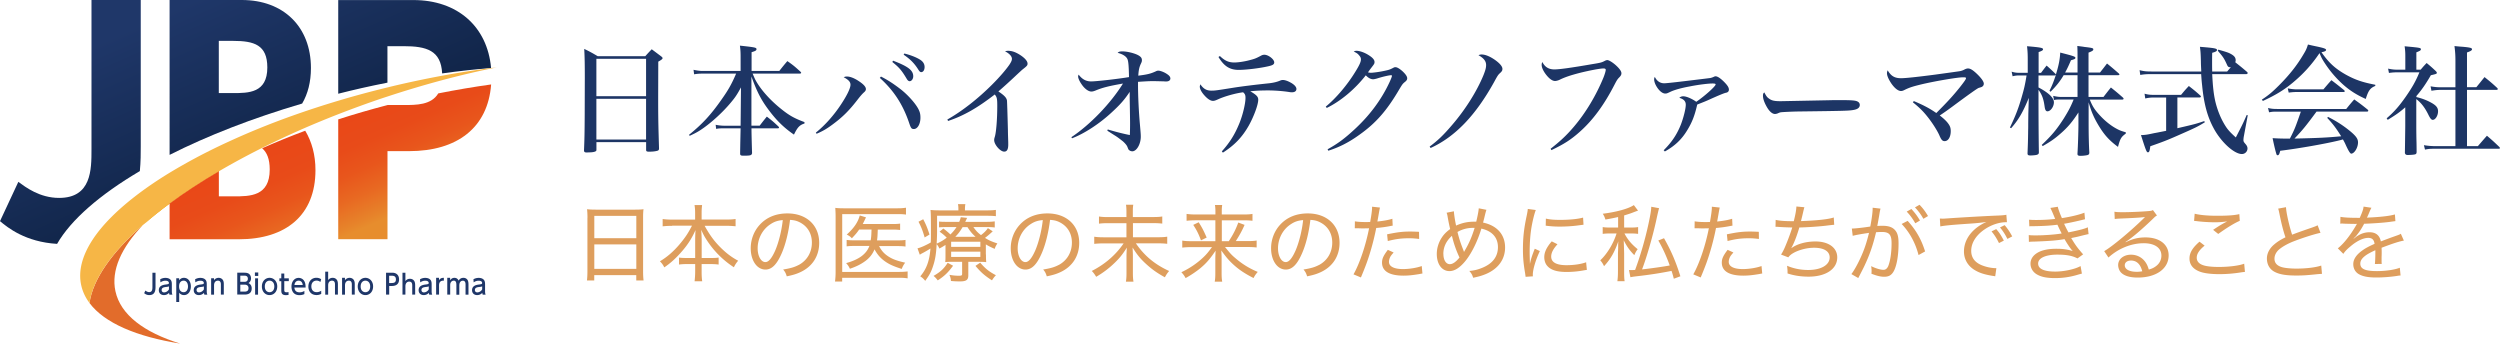 <svg xmlns="http://www.w3.org/2000/svg" viewBox="0 0 468.91 64.44"><defs><linearGradient id="d" x1="34.79" x2="53.11" y1=".73" y2="41.92" gradientUnits="userSpaceOnUse"><stop offset="0" stop-color="#1f3769"/><stop offset="1" stop-color="#0c1f3e"/></linearGradient><linearGradient id="e" x1="59.5" x2="67.55" y1="24.76" y2="43.09" gradientUnits="userSpaceOnUse"><stop offset="0" stop-color="#e94818"/><stop offset=".26" stop-color="#e84b19"/><stop offset=".49" stop-color="#e8561c"/><stop offset=".71" stop-color="#e86922"/><stop offset=".93" stop-color="#e7832a"/><stop offset="1" stop-color="#e78d2d"/></linearGradient><style>.f{isolation:isolate}.g{fill:#de9e5d}.h{fill:#f6b646}.i{fill:#1d3565}.j{fill:#f8b62d}.j,.k{mix-blend-mode:multiply}.l{fill:#a48b78}.m{fill:url(#d)}.n{fill:url(#e)}.o{fill:none}.k{fill:#e26c2b}.p{fill:#1f3769}</style></defs><g class="f"><g id="b"><g id="c"><g><path d="M43.7 7.66h-2.66v9.79h2.66c2.9 0 6.44 0 6.44-4.8 0-4.25-2.47-4.99-6.44-4.99Z" class="o"/><path d="M10.7 45.74c-5.93-.35-9.27-3.06-10.7-4.26l3.44-7.37c1.37 1 3.99 3.01 7.65 3.01 6.07 0 6.07-5.3 6.07-9.1V0h9.24v27.52c0 1.21 0 2.81-.17 4.57-7.49 4.42-12.92 9.13-15.52 13.65ZM72.67 15.5V8.66h3.01c4.31 0 7.04.78 7.25 5.11 3.14-.44 6.2-.77 9.18-1.01C91.42 4.99 85.82.01 77.54.01h-14.1v17.57c1.45-.37 2.91-.72 4.4-1.06 1.62-.37 3.24-.7 4.84-1.02Zm-15.99 3.92c-9.33 2.74-17.77 6.04-24.87 9.63V0h13.54c7.84 0 12.97 5.04 12.97 12.75 0 2.63-.58 4.85-1.64 6.66Zm-6.54-6.76c0-4.25-2.47-4.99-6.44-4.99h-2.66v9.79h2.66c2.9 0 6.44 0 6.44-4.8Z" class="m"/><path d="M21.65 54.62c-.84-3.89 1.09-8.17 5.18-12.44-5.85 5.14-9.42 10.21-10.04 14.66 2.8 3.74 8.82 6.31 17 7.6-6.79-2.1-11.19-5.41-12.14-9.82Z" class="k"/><path d="M26.83 42.18c1.51-1.33 3.18-2.66 4.97-3.99v-.4c-1.89 1.45-3.57 2.92-4.97 4.39Z" class="j"/><path d="M26.83 42.18c1.51-1.33 3.18-2.66 4.97-3.99v-.4c-1.89 1.45-3.57 2.92-4.97 4.39Z" class="j"/><path d="M41.04 31.85c-3.49 1.92-6.59 3.92-9.24 5.94v.4c2.77-2.04 5.86-4.07 9.24-6.05v-.29Z" class="l"/><path d="M41.04 31.85c-3.49 1.92-6.59 3.92-9.24 5.94v.4c2.77-2.04 5.86-4.07 9.24-6.05v-.29Z" class="j"/><path d="M41.04 31.85c-3.49 1.92-6.59 3.92-9.24 5.94v.4c2.77-2.04 5.86-4.07 9.24-6.05v-.29Z" class="j"/><path d="M92.49 12.71c-.13.02-.25.04-.38.05-2.99.39-6.05.86-9.17 1.44-3.09.57-6.23 1.23-9.41 1.99l-.86.21c-3.16.77-6.24 1.6-9.24 2.5-2.94.88-5.79 1.81-8.54 2.79-4.27 1.52-8.28 3.16-12.01 4.88-.62.28-1.24.57-1.84.86a107.92 107.92 0 0 0-9.24 4.98c-2.41 1.47-4.6 2.97-6.54 4.48-3.49 2.71-6.19 5.45-7.93 8.13-1.93 2.98-2.7 5.88-2.08 8.56.27 1.17.79 2.26 1.54 3.26.62-4.46 4.19-9.52 10.04-14.66 1.51-1.33 3.18-2.66 4.97-3.99 2.77-2.04 5.86-4.07 9.24-6.05 2.09-1.23 4.29-2.43 6.59-3.62.49-.25.98-.5 1.48-.75 2.52-1.26 5.14-2.49 7.86-3.68 2.1-.91 4.25-1.8 6.46-2.66 2.76-1.07 5.59-2.11 8.49-3.08.25-.08.5-.16.74-.24 3.46-1.14 6.88-2.16 10.24-3.06 3.13-.84 6.2-1.57 9.21-2.19l.88-.18c.07-.01.14-.03.21-.04l-.72.09Z" class="h"/><path d="M82.2 17.52c3.37-.67 6.68-1.23 9.92-1.68-.61 8.12-6.37 12.51-15.4 12.51h-4.04v16.52h-9.24V22.39c2.98-.96 6.08-1.86 9.26-2.69h2.98c2.42 0 5.22 0 6.52-2.18ZM31.81 44.88H44.8c8.89 0 14.37-4.56 14.37-12.97 0-2.85-.69-5.34-1.92-7.39-2.82 1.05-5.52 2.15-8.08 3.29.91.78 1.42 2.03 1.42 3.99 0 5.03-3.71 5.03-6.75 5.03h-2.79v-4.7c-3.38 1.98-6.47 4.01-9.24 6.05v6.69Z" class="n"/><g><path d="M29.17 51.15v2.57c0 .56 0 1.63-1.16 1.63-.5 0-.79-.22-.97-.36l.23-.49c.09.07.37.29.7.29.61 0 .62-.54.62-1.03v-2.61h.59ZM30.05 52.38c.25-.14.58-.26.97-.26.43 0 .79.12 1.01.4.16.21.2.46.2.8v1.31c0 .29.04.49.11.64h-.55a.767.767 0 0 1-.07-.35c-.22.24-.55.43-.97.43-.56 0-.96-.35-.96-.92 0-.82.73-.99 1.26-1.06.53-.07.63-.09.63-.3 0-.27-.26-.42-.65-.42s-.68.14-.94.31l-.04-.57Zm1.64 1.33c-.12.06-.27.09-.58.12-.41.05-.79.14-.79.57 0 .25.16.44.45.44.27 0 .67-.13.92-.57v-.56ZM33.6 52.57c.35-.46.77-.46.9-.46.81 0 1.3.72 1.3 1.62s-.49 1.62-1.29 1.62c-.52 0-.8-.33-.9-.44v1.73h-.55v-4.45h.54v.37Zm.83 2.24c.58 0 .83-.53.83-1.08s-.25-1.09-.83-1.09c-.31 0-.84.19-.84 1.09s.53 1.08.84 1.08ZM36.6 52.38c.25-.14.58-.26.97-.26.43 0 .79.12 1.01.4.16.21.2.46.2.8v1.31c0 .29.04.49.11.64h-.55a.767.767 0 0 1-.07-.35c-.22.24-.55.43-.97.43-.56 0-.96-.35-.96-.92 0-.82.73-.99 1.26-1.06.53-.07.63-.09.63-.3 0-.27-.26-.42-.65-.42s-.68.14-.94.31l-.04-.57Zm1.64 1.33c-.12.06-.27.09-.58.12-.41.05-.79.14-.79.57 0 .25.16.44.45.44.27 0 .67-.13.92-.57v-.56ZM39.6 55.26v-3.07h.54v.37c.2-.29.53-.45.87-.45.45 0 .73.26.84.49.12.25.13.5.13.74v1.92h-.55v-1.91c0-.35-.09-.71-.57-.71-.29 0-.71.18-.71.89v1.74h-.55ZM45.86 51.15c.31 0 .51.05.66.11.33.15.56.48.56.94 0 .56-.3.77-.47.89.18.1.6.33.6 1 0 1.16-1.03 1.16-1.38 1.16H44.5v-4.11h1.37Zm-.79.56v1.15h.79c.27 0 .63-.1.63-.58 0-.58-.5-.58-.72-.58h-.69Zm0 1.68v1.31h.73c.32 0 .81-.03.81-.65s-.55-.66-.7-.66h-.84ZM47.81 51.11h.63v.65h-.63zM47.85 52.2h.55v3.07h-.55zM50.56 52.11c.76 0 1.44.61 1.44 1.62s-.67 1.62-1.44 1.62-1.44-.61-1.44-1.62.68-1.62 1.44-1.62Zm0 2.7c.36 0 .89-.24.89-1.08s-.53-1.09-.89-1.09-.89.24-.89 1.09.54 1.08.89 1.08ZM52.77 51.31h.55v.89h.85v.53h-.85v1.61c0 .27.01.48.41.48.14 0 .31-.02.39-.03v.53c-.11.01-.29.04-.5.04-.86 0-.86-.54-.86-.99v-1.63h-.36v-.53h.36v-.89ZM55.22 53.93c.04.63.4.9.96.9.45 0 .7-.14.91-.26v.59c-.15.07-.45.2-.93.2-1.2 0-1.49-.94-1.49-1.6 0-.98.58-1.64 1.34-1.64.34 0 .91.15 1.17.83.13.34.14.74.14.98h-2.11Zm1.56-.47c-.07-.76-.6-.82-.77-.82-.34 0-.72.22-.78.82h1.55ZM60.24 55.13a1.8 1.8 0 0 1-.87.21c-.99 0-1.53-.68-1.53-1.6 0-1.01.66-1.64 1.5-1.64.49 0 .79.2.9.27l-.15.52c-.09-.07-.32-.26-.71-.26-.54 0-.98.37-.98 1.09 0 .59.31 1.08 1 1.08.44 0 .73-.2.85-.27v.59ZM61 55.26v-4.3h.55v1.58c.16-.21.4-.43.86-.43.42 0 .71.23.84.49.1.21.13.46.13.74v1.92h-.55v-1.9c0-.45-.14-.72-.57-.72-.26 0-.71.14-.71.89v1.74H61ZM64.16 55.26v-3.15h.54v.45c.2-.29.53-.45.87-.45.45 0 .73.26.84.49.12.25.13.5.13.74v1.92h-.55v-1.91c0-.35-.09-.71-.57-.71-.29 0-.71.18-.71.89v1.74h-.55ZM68.54 52.11c.76 0 1.44.61 1.44 1.62s-.67 1.62-1.44 1.62-1.44-.61-1.44-1.62.68-1.62 1.44-1.62Zm0 2.7c.36 0 .89-.24.89-1.08s-.53-1.09-.89-1.09-.89.24-.89 1.09.54 1.08.89 1.08ZM73.58 51.15c.74 0 1.27.43 1.27 1.25 0 1-.7 1.24-1.36 1.24H73v1.62h-.59v-4.11h1.17Zm-.15 1.93c.33 0 .83 0 .83-.67s-.48-.69-.83-.69h-.44v1.37h.44ZM75.49 55.26v-4.11h.55v1.57c.16-.21.4-.43.86-.43.42 0 .71.23.84.49.1.21.13.46.13.74v1.74h-.55v-1.72c0-.45-.14-.72-.57-.72-.26 0-.71.14-.71.89v1.55h-.55ZM78.78 52.38c.25-.14.58-.26.97-.26.43 0 .79.12 1.01.4.16.21.2.46.2.8v1.31c0 .29.04.49.11.64h-.55a.767.767 0 0 1-.07-.35c-.22.24-.55.43-.97.43-.56 0-.96-.35-.96-.92 0-.82.73-.99 1.26-1.06.53-.07.63-.09.63-.3 0-.27-.26-.42-.65-.42s-.68.14-.94.31l-.04-.57Zm1.64 1.33c-.12.06-.27.09-.58.12-.41.05-.79.14-.79.57 0 .25.16.44.45.44.27 0 .67-.13.92-.57v-.56ZM81.8 55.26v-3.15h.54v.45c.22-.34.51-.46.91-.45v.53c-.55-.03-.9.22-.9.9v1.72h-.55ZM85.6 55.26v-1.77c0-.39-.04-.85-.49-.85-.26 0-.67.18-.67.83v1.79h-.55v-3.15h.54v.46c.1-.14.32-.46.8-.46.54 0 .73.39.79.52.24-.39.55-.52.91-.52.42 0 .69.23.81.48.1.23.13.48.13.8v1.88h-.55v-1.91c0-.38-.11-.71-.51-.71-.23 0-.66.13-.66.91v1.72h-.55ZM88.8 52.38c.25-.14.58-.26.97-.26.43 0 .79.12 1.01.4.16.21.2.46.2.8v1.31c0 .29.04.49.11.64h-.55a.767.767 0 0 1-.07-.35c-.22.24-.55.43-.97.43-.56 0-.96-.35-.96-.92 0-.82.73-.99 1.26-1.06.53-.07.63-.09.63-.3 0-.27-.26-.42-.65-.42s-.68.14-.94.31l-.04-.57Zm1.64 1.33c-.12.06-.27.09-.58.12-.41.05-.79.14-.79.57 0 .25.16.44.45.44.27 0 .67-.13.92-.57v-.56Z" class="p"/></g></g><path d="M109.69 14.77c0-2.55-.02-4.03-.11-5.6 1.1.54 1.43.72 2.53 1.37h8.92c.52-.58.67-.74 1.21-1.3.78.58 1.01.76 1.79 1.34.18.16.25.25.25.31 0 .16-.2.34-.81.67l-.02 6.59c0 3.74.02 4.97.16 9.65v.04c0 .27-.09.38-.34.45-.43.11-.9.16-1.52.16-.45 0-.56-.07-.56-.36v-1.43h-9.32v1.41c0 .16-.04.25-.13.29-.16.13-.65.22-1.19.22-.22 0-.38.02-.43.02h-.09c-.36 0-.49-.11-.49-.4.09-2.15.11-3.09.13-6.54l.02-6.9Zm11.49-3.74h-9.32v7.01h9.32v-7.01Zm-9.32 7.5v7.64h9.32v-7.64h-9.32ZM146.16 13.32c.67-.85.87-1.1 1.52-1.86 1.12.78 1.43 1.05 2.46 1.99.09.09.13.16.13.22s-.11.13-.22.13h-8.89c.25.58.34.78.43.99.9 1.79 2.71 3.88 4.93 5.65 1.48 1.19 2.44 1.75 4.37 2.46v.27c-.92.27-1.34.76-1.97 2.08-1.99-1.37-3.38-2.76-4.93-4.88-1.3-1.77-2.08-3.32-3.05-6.03v9.23h1.55c.58-.76.76-.99 1.34-1.7.99.76 1.28 1.01 2.2 1.88.04.07.09.13.09.16 0 .09-.09.16-.2.16h-4.97c0 .99.07 3.47.11 4.66-.07.38-.27.45-1.19.47h-.49c-.43 0-.56-.09-.56-.4 0-.07.02-1.64.09-4.73h-3.09c-.72 0-1.08.02-1.5.11l-.09-.78c.43.11 1.1.18 1.59.18h3.09l.07-7.19c-.74 1.37-1.08 1.88-1.97 2.93-1.39 1.66-3.27 3.4-4.95 4.61-.94.67-1.43.96-2.71 1.55l-.11-.2c2.46-1.99 4.05-3.7 6.03-6.52 1.34-1.88 1.95-2.98 2.8-4.95h-6.38c-.54 0-1.03.04-1.5.13l-.11-.85c.47.11 1.21.22 1.57.22h7.26V10.8c0-1.03-.02-1.37-.13-2.24 2.87.31 3.11.36 3.11.67 0 .22-.18.34-.92.56v3.52h5.22ZM153.03 24.87c1.73-1.39 3.36-3.23 4.7-5.26 1.16-1.75 1.79-3.07 1.79-3.72 0-.52-.36-.92-1.28-1.41.29-.11.4-.13.63-.13.58 0 1.39.31 2.26.9.87.58 1.28 1.05 1.28 1.46 0 .22-.11.4-.38.63q-.4.36-1.03 1.16c-1.73 2.26-2.96 3.47-4.95 4.93-1.01.74-1.72 1.16-2.89 1.66l-.13-.2Zm12.21-10.51c1.28.65 2.42 1.39 3.79 2.46 1.41 1.12 2.91 2.84 3.34 3.88.2.43.27.83.27 1.37 0 1.19-.54 2.13-1.23 2.13-.45 0-.56-.16-.9-1.17-1.17-3.45-2.87-6.05-5.49-8.42l.22-.25Zm2.26-2.98c2.84 1.08 3.79 1.81 3.79 2.93 0 .49-.31.92-.67.92-.2 0-.4-.16-.58-.49-.94-1.57-1.39-2.08-2.67-3.11l.13-.25Zm2.13-1.34c1.1.27 2.11.65 2.89 1.12.6.36.9.83.9 1.41s-.27.96-.63.96c-.18 0-.31-.11-.52-.43-.74-1.19-1.5-1.97-2.78-2.84l.13-.22ZM177.7 22.41c2.69-1.52 5.67-3.83 8.38-6.54 1.41-1.41 2.55-2.73 3.25-3.74.34-.52.47-.81.47-1.1 0-.47-.47-.99-1.3-1.41.27-.07.36-.09.6-.09.65 0 1.28.2 2.06.67.96.58 1.57 1.23 1.57 1.72 0 .34-.09.45-.9 1.08q-.11.07-1.59 1.46t-2.98 2.69c1.14.76 1.52 1.19 1.61 1.7.02.16.09 2.06.18 5.67 0 .43.02.96.04 1.64.02.4.02.72.02.96 0 .92-.25 1.32-.76 1.32-.74 0-1.88-1.32-1.88-2.15 0-.2.02-.31.13-.67.25-.83.45-3.27.45-5.73 0-1.41-.07-1.68-.47-2.17-3.29 2.55-5.87 4.01-8.76 4.97l-.13-.27ZM200.95 25.73c3.54-2.35 7.37-6.34 9.68-10.06-2.67.47-3.83.76-5.17 1.32-.34.13-.52.18-.76.18-.56 0-1.3-.54-1.88-1.43-.38-.56-.6-1.08-.6-1.39 0-.11.02-.18.09-.36.65.87 1.39 1.28 2.35 1.28s4.95-.45 7.1-.81c-.04-2.06-.11-2.93-.29-3.36-.22-.52-.87-.94-1.84-1.19.22-.22.4-.27.9-.27.9 0 2.26.34 2.96.72.52.29.69.54.69.94 0 .2-.04.34-.16.58-.34.72-.45 1.23-.52 2.31 1.77-.22 2.35-.38 3.29-.81.16-.09.34-.13.47-.13.36 0 1.08.27 1.57.6.49.31.69.58.69.87 0 .34-.29.56-.78.56-.13 0-.29 0-.45-.02-.9-.02-1.37-.04-1.95-.04-.81 0-.85 0-2.89.13v.52c0 1.99.13 4.93.36 7.5.13 1.48.16 1.79.16 2.26 0 1.41-.78 2.75-1.59 2.75-.18 0-.4-.07-.54-.18-.16-.11-.18-.13-.38-.65-.11-.29-.43-.67-.83-1.03-.63-.49-1.05-.83-1.66-1.19-.27-.18-.54-.34-.81-.52-.11-.07-.27-.16-.47-.31l.09-.22c1.41.43 2.91.81 4.14 1.05.02-.54.04-1.12.04-2.2q0-.74-.07-4.73v-1.17c-.96 1.46-1.81 2.42-3.45 3.92-2.28 2.11-5.15 3.96-7.37 4.79l-.13-.25ZM229.17 28.39c1.5-1.66 2.46-3.2 3.32-5.33.63-1.57 1.12-3.65 1.12-4.7 0-.52-.09-.74-.45-1.05-1.43.18-3.49.76-4.7 1.32-.49.22-.69.29-.96.29-.47 0-1.08-.4-1.77-1.23-.43-.52-.69-1.05-.69-1.43 0-.11.02-.18.11-.45.56.85 1.17 1.19 2.06 1.19.69 0 .96-.04 4.08-.54 1.57-.25 4.05-.56 6.83-.85.72-.09 1.3-.22 1.88-.45.31-.13.42-.16.63-.16.34 0 .83.16 1.34.43.74.38 1.19.85 1.19 1.25s-.31.63-.85.63c-.11 0-.18 0-.45-.04-1.1-.18-2.69-.31-3.96-.31s-2.24.04-3.4.16c1.19.69 1.5 1.03 1.5 1.59 0 .92-.83 3.16-1.77 4.84-1.25 2.2-2.67 3.67-4.86 5.08l-.18-.22Zm-.36-17.88c.9.87 1.64 1.21 2.69 1.21.81 0 2.06-.2 3.09-.49.78-.2 1.1-.34 1.88-.76.29-.16.45-.2.69-.2.74 0 1.84.85 1.84 1.43 0 .38-.29.56-1.25.76-1.5.34-4.05.65-5.4.65-1.68 0-2.75-.67-3.81-2.42l.27-.18ZM248.65 20.01c1.93-1.57 4.08-4.1 5.6-6.61.74-1.19 1.01-1.81 1.01-2.26 0-.29-.09-.47-.34-.76-.29-.34-.36-.38-1.01-.72.25-.11.34-.13.52-.13.63 0 1.57.34 2.37.87.67.43 1.01.83 1.01 1.21 0 .31-.02.36-.63 1.14-.22.29-.34.45-.6.83.27.04.38.07.54.07.45 0 1.75-.18 2.64-.38.74-.16.94-.22 1.55-.54.2-.11.29-.13.43-.13.31 0 .83.31 1.39.83.56.54.81.94.81 1.25 0 .25-.11.43-.4.67-.45.36-.51.45-1.14 1.5-2.31 3.94-4.39 6.29-7.44 8.44-1.95 1.41-3.76 2.33-5.82 2.98l-.13-.27c1.9-1.05 3.14-1.97 5.04-3.72 2.82-2.6 5.02-5.53 6.56-8.83.27-.58.47-1.08.47-1.23 0-.07-.07-.11-.16-.11-.36 0-1.57.27-2.69.63-.36.09-.51.13-.69.13-.43 0-.9-.25-1.37-.74-2.02 2.6-4.7 4.84-7.32 6.12l-.18-.25ZM268.15 27.49c1.57-1.16 2.6-2.17 4.1-3.92 2.55-2.93 4.75-6.43 6-9.48.36-.9.49-1.39.49-1.88 0-.74-.42-1.28-1.43-1.86.27-.11.38-.13.61-.13.69 0 1.63.4 2.6 1.1.85.63 1.28 1.17 1.28 1.59 0 .31-.09.47-.43.78-.38.34-.49.52-1.12 1.68-3.47 6.27-7.3 10.28-11.92 12.39l-.18-.27ZM290.84 27.9c1.86-1.46 2.96-2.49 4.32-4.08 2.26-2.64 4.23-5.94 5.62-9.34.22-.56.4-1.17.4-1.39 0-.16-.13-.25-.43-.25-.65 0-2.64.38-4.52.85-1.72.45-2.78.81-3.76 1.3-.25.11-.56.2-.81.2-.56 0-1.25-.56-1.9-1.5-.4-.6-.6-1.12-.6-1.52 0-.18.02-.29.13-.54.47.94 1.19 1.39 2.26 1.39.92 0 3.05-.29 6.92-.96 1.79-.29 1.95-.34 2.51-.63.16-.09.36-.16.49-.16.29 0 .96.4 1.57.94.72.65 1.08 1.16 1.08 1.52 0 .27-.09.45-.36.74-.36.36-.47.52-.9 1.34-1.97 3.85-4.08 6.72-6.56 8.92-1.64 1.46-2.91 2.28-5.31 3.43l-.16-.27ZM312.04 28.19c1.52-1.52 2.46-2.91 3.23-4.82.49-1.28.92-2.96.92-3.72 0-.65-.36-1.05-1.21-1.3.2-.2.45-.29.74-.29.58 0 1.59.43 2.44 1.03 1.55-1.05 3.63-2.91 3.63-3.25 0-.13-.16-.18-.58-.18-.81 0-2.64.22-4.32.56-1.5.27-2.8.63-3.56.99-.61.29-.74.34-.96.34-.45 0-.92-.31-1.39-.92-.45-.6-.72-1.25-.72-1.73 0-.18.02-.29.13-.47.38.78.99 1.19 1.75 1.19q.51 0 3.83-.4c3.02-.36 4.61-.56 4.77-.58q.27-.04.69-.22c.16-.09.27-.11.36-.11.36 0 .96.4 1.66 1.12.61.63.83 1.01.83 1.39 0 .31-.2.52-.56.58q-.43.07-3.05 1.25c-.67.31-1.08.47-2.33.96-.47 2.04-.94 3.29-1.86 4.79-1.05 1.75-2.33 2.96-4.21 4.01l-.22-.22ZM331.76 18.46c.52.4 1.01.52 2.22.52.18 0 4.64-.09 9.14-.18.65-.02 1.37-.02 2.08-.02 2.4 0 2.96.07 3.34.34.18.13.29.34.29.56 0 .49-.38.81-1.16.94-.87.16-1.52.18-10.3.29-1.3.02-2.6.09-3.16.13-.34.04-.36.04-.83.25-.11.04-.34.09-.45.09-.52 0-1.08-.49-1.59-1.41-.45-.81-.67-1.48-.67-1.99 0-.34.04-.47.25-.65.38.72.52.9.85 1.14ZM358.97 18.96c1.81.76 3 1.39 4.21 2.24 2.02-2.02 3.14-3.23 4.41-4.82.76-.96 1.16-1.52 1.16-1.68 0-.18-.09-.2-.56-.2-1.03 0-5.26.72-7.79 1.32-1.64.4-2.22.58-3.18 1.05-.31.16-.47.2-.67.2-.51 0-1.16-.49-1.79-1.39-.51-.76-.83-1.46-.83-1.93 0-.2.04-.36.13-.56.63 1.08 1.32 1.48 2.51 1.48.85 0 3.14-.25 6.36-.67q4.37-.6 4.66-.65.47-.09.87-.31c.25-.13.47-.2.67-.2.4 0 .85.25 1.57.92.87.81 1.39 1.52 1.39 1.93 0 .27-.13.47-.36.6-.16.07-.18.07-.6.2q-.36.11-5.04 3.58c-1.03.76-1.46 1.05-2.26 1.59.69.52 1.28 1.08 1.59 1.52.36.49.47.85.47 1.43 0 1.08-.47 1.86-1.14 1.86-.4 0-.61-.22-.94-.96-.4-.96-1.39-2.51-2.31-3.65-.76-.96-1.48-1.68-2.71-2.67l.18-.25ZM394.54 18.18c.6-.78.78-1.01 1.39-1.77 1.01.81 1.3 1.05 2.22 1.86.11.11.16.18.16.25 0 .09-.11.16-.25.16h-6.09c.49 1.25.92 1.9 1.84 2.91.94 1.03 2.06 1.95 3.14 2.53.52.29.9.45 1.77.69v.25c-.87.63-1.05.94-1.46 2.49-1.61-1.19-2.51-2.17-3.56-3.88-.94-1.55-1.43-2.67-1.95-4.48v3.65c0 2.35.04 4.14.13 5.76 0 .27-.07.38-.29.47-.18.07-.87.16-1.32.16-.47 0-.61-.09-.61-.36v-.07c.09-1.32.18-4.21.18-5.51v-2.2c-1.14 1.77-2.02 2.82-3.45 4.05-.99.87-1.79 1.43-3.25 2.26l-.18-.22c1.95-1.86 2.8-2.89 4.14-4.97.9-1.46 1.25-2.11 1.84-3.54h-2.4c-.76 0-.83 0-1.28.09l-.16-.78c.54.13 1.01.2 1.43.2h3.14V14.1h-2.6c-.67 1.12-1.3 1.95-2.46 3.11l-.2-.18c.56-1.14.78-1.73 1.19-2.96l-.2.09h-3.05v2.24c1.88.99 2.89 1.95 2.89 2.78s-.63 1.7-1.21 1.7c-.29 0-.45-.25-.54-.94-.2-1.41-.47-2.15-1.14-3.09v.85c0 4.28.02 7.82.07 10.84 0 .29-.09.4-.36.49-.18.07-.85.13-1.21.13-.43 0-.56-.09-.56-.4.07-1.77.09-2.35.11-3.79 0-.43.02-.83.02-1.25 0-1.05.02-1.86.02-2.31l.09-3.05c-1.1 2.69-1.93 4.12-3.32 5.69l-.22-.13c1.05-2.2 1.57-3.52 2.2-5.69.47-1.61.63-2.31.92-4.08h-1.32c-.49 0-.87.04-1.3.16l-.18-.87c.49.16.9.22 1.48.22h1.54v-2.37c0-1.1-.02-1.61-.13-2.62 2.6.22 3 .31 3 .58 0 .18-.22.31-.83.52v3.9h.45c.45-.6.6-.81 1.05-1.37.72.63.92.83 1.61 1.5l.13.18c.54-1.73.76-2.89.81-4.12 2.53.65 2.85.76 2.85.99 0 .18-.18.27-.83.45-.47 1.1-.69 1.55-1.1 2.31h2.33v-2.35c0-1.41 0-1.73-.04-2.64.56.07 1.05.13 1.32.18 1.5.18 1.68.22 1.68.47 0 .2-.22.34-.9.6v3.74h2.15c.58-.74.76-.96 1.32-1.7.96.78 1.25 1.03 2.2 1.86.09.09.13.16.13.2 0 .07-.11.13-.22.13h-5.58v4.08h2.8ZM412.88 13.41c-.04-.92-.07-1.39-.07-1.88-.04-1.59-.07-1.88-.18-2.75 2.78.22 3.2.31 3.2.6 0 .2-.27.36-.9.52-.02.72-.02 1.25-.02 1.64 0 .63 0 1.1.02 1.88h2.8l.69-.81h-.16c-.25 0-.4-.11-.54-.43-.58-1.28-.74-1.5-1.75-2.67l.11-.2c1.48.43 1.79.52 2.26.76.72.38.99.72.99 1.23 0 .13-.02.2-.07.38.96.76 1.25.99 2.24 1.84.04.07.09.13.09.18 0 .09-.13.2-.25.2h-6.41c.11 2.26.27 3.67.54 4.93.38 1.7 1.05 3.38 1.9 4.73.47.76.92 1.25 1.99 2.22 1.17-2.28 1.28-2.46 2.04-4.21l.2.04-.72 3.88c-.07.36-.09.63-.09.78 0 .27.07.38.4.76.25.29.36.54.36.81 0 .58-.47 1.05-1.05 1.05-1.43 0-3.83-2.17-5.24-4.73-1.23-2.24-1.88-4.66-2.22-8.15-.07-.6-.11-1.08-.18-2.11h-9.36c-.87 0-1.43.04-2.06.16l-.13-.9c.78.2 1.25.25 2.2.25h9.34Zm-4.48 10.64c3.38-.78 3.52-.83 5.04-1.34l.11.22c-1.34.83-1.66.99-5.17 2.53-1.88.83-2.87 1.21-5.06 1.97-.11.87-.2 1.14-.45 1.14s-.38-.36-1.3-3.23c.76-.02 1.14-.07 2.44-.36.11-.02.54-.09 1.14-.22.25-.04.65-.13 1.14-.22v-6.25h-2.46c-.42 0-.99.07-1.46.18l-.13-.9c.54.16 1.01.22 1.59.22h5.26c.63-.76.83-.99 1.46-1.66.94.74 1.23.96 2.15 1.79.07.07.11.16.11.18 0 .09-.11.18-.22.18h-4.19v5.76ZM424.24 18.69c1.23-.81 1.95-1.41 3.18-2.64 1.99-1.99 3.43-3.81 4.66-5.91.45-.74.58-1.05.81-1.79.65.16 1.19.27 1.52.34 1.46.31 1.88.45 1.88.67 0 .2-.29.34-.87.43 1.37 1.97 2.55 3.07 4.61 4.23 1.75.96 3.07 1.41 5.49 1.88v.22c-.94.38-1.3.85-1.79 2.44-2.02-.9-3.49-1.9-5.02-3.43a20.654 20.654 0 0 1-2.84-3.56c-.34-.54-.49-.83-.81-1.61-1.46 2.17-3.05 3.92-5.08 5.6-1.66 1.37-3.18 2.28-5.55 3.38l-.18-.25Zm10.26 2.24c-2.04 2.76-2.64 3.49-4.14 5.06 4.28-.09 6.16-.18 8.76-.43-.99-1.57-1.52-2.28-2.62-3.45l.16-.18c1.52.76 2.78 1.57 4.03 2.58 1.21.99 1.59 1.52 1.59 2.2 0 .99-.69 2.11-1.28 2.11q-.27 0-.99-1.57c-.16-.36-.31-.67-.56-1.1q-.22.07-.58.16c-2.53.63-7.73 1.55-11.18 1.97-.13.49-.18.63-.27.72-.04.07-.16.13-.2.13s-.18-.07-.2-.11c-.09-.16-.47-1.64-.76-3.11 1.01.07 1.93.09 2.84.09h.4c.9-1.75 1.03-2.11 2.06-5.06h-4.5c-.67 0-.92.02-1.46.13l-.2-.81c.6.13.92.18 1.7.18h12.97c.65-.81.85-1.05 1.5-1.79 1.1.78 1.43 1.03 2.51 1.9.07.07.13.18.13.2 0 .11-.09.18-.22.18h-9.5Zm-5.38-4.35c.58.11 1.14.18 1.72.18h4.95c.65-.76.85-1.01 1.5-1.72 1.03.78 1.34 1.03 2.37 1.86.09.09.13.16.13.2 0 .11-.09.16-.27.16h-8.83c-.38 0-.69.02-1.41.11l-.18-.78ZM453.21 18.2c1.05.25 1.99.6 2.87 1.1s1.21.92 1.21 1.57c0 .81-.49 1.61-.99 1.61-.25 0-.45-.22-.78-.87-.67-1.39-1.39-2.33-2.31-3.02v4.93q0 1.73.04 3.18.02.99.02 1.84c-.02.25-.09.34-.25.4-.16.07-.92.13-1.41.13-.31 0-.47-.09-.54-.38.02-1.17.02-1.23.07-5.04v-3.52c-1.05.92-1.75 1.41-3.29 2.35l-.2-.29c1.39-1.19 2.31-2.24 3.52-3.96 1.25-1.79 1.93-2.98 2.62-4.66h-4.19c-.52 0-.83.02-1.52.11l-.16-.81c.54.13 1.14.2 1.68.2h1.55v-2.51c0-.69-.02-1.08-.13-1.88 2.93.27 3.05.29 3.05.58 0 .18-.18.29-.85.56v3.25h.81c.47-.56.63-.74 1.12-1.25.76.63.99.83 1.66 1.46.18.18.25.27.25.38 0 .18-.11.22-1.12.45-.96 1.66-1.72 2.76-2.71 3.9v.2Zm4.5-1.34c-.49 0-.87.04-1.66.16l-.16-.83c.74.13 1.21.18 1.84.18h2.82v-4.82c0-1.19-.04-1.79-.18-2.91.67.07 1.17.11 1.5.13 1.43.13 1.79.22 1.79.47 0 .2-.25.36-.94.6v6.52h1.75c.67-.81.87-1.08 1.54-1.9 1.05.85 1.39 1.12 2.4 2.06.04.07.09.13.09.18 0 .07-.11.16-.22.16h-5.56v10.55h2.04c.72-.83.94-1.1 1.7-1.95 1.03.87 1.34 1.16 2.35 2.13.04.07.09.13.09.18 0 .07-.09.13-.2.13h-11.98c-.85 0-1.17.02-1.88.16l-.2-.83c.67.11 1.34.18 2.08.18h3.83V16.86h-2.84Z" class="i"/><g><path d="M110.19 40.83c0-.61-.03-1.12-.08-1.59.5.06.99.08 1.72.08h7.22c.74 0 1.2-.02 1.65-.08-.06.47-.08.9-.08 1.5v10.1c0 .79.03 1.25.09 1.77h-1.37V51.6h-7.88v1.01h-1.37c.06-.49.09-1.04.09-1.75V40.84Zm1.28 3.85h7.88v-4.19h-7.88v4.19Zm0 5.75h7.88v-4.59h-7.88v4.59ZM126.06 42.36c-.63 0-1.18.03-1.77.09v-1.37c.6.08 1.06.11 1.77.11h4.32v-1.28c0-.55-.03-.93-.11-1.45h1.42c-.06.46-.09.91-.09 1.43v1.29h4.56c.77 0 1.32-.03 1.81-.11v1.37c-.66-.06-1.15-.09-1.81-.09h-4c.87 1.56 1.61 2.62 2.63 3.7 1.17 1.23 2.3 2.13 3.66 2.85-.38.46-.54.69-.8 1.23a17.24 17.24 0 0 1-5.08-5.08c-.43-.66-.63-1.02-1.04-1.94.05.87.08 1.53.08 2v3.28h1.67c.77 0 1.1-.02 1.51-.08v1.31c-.46-.06-.9-.09-1.58-.09h-1.61v1.39c0 .74.03 1.32.11 1.84h-1.43c.06-.55.11-1.12.11-1.86v-1.37h-1.45c-.69 0-1.14.03-1.58.09v-1.31c.39.06.73.08 1.53.08h1.5v-3.28c0-.55.02-1.15.06-1.95-.77 1.72-1.59 2.95-2.92 4.41-.98 1.07-1.81 1.81-2.93 2.58-.27-.52-.41-.71-.82-1.14 1.34-.8 2.46-1.77 3.61-3.1 1.07-1.26 1.69-2.18 2.4-3.58h-3.72ZM149.79 49.71c1.58-.84 2.49-2.38 2.49-4.21 0-1.72-.84-3.1-2.33-3.83-.55-.27-.99-.38-1.77-.43-.27 2.32-.84 4.63-1.58 6.31-.9 2.06-1.84 3.01-3.03 3.01-1.59 0-2.76-1.69-2.76-3.99 0-1.64.6-3.22 1.69-4.41 1.28-1.4 3.04-2.13 5.19-2.13 3.58 0 5.96 2.21 5.96 5.53 0 2.44-1.25 4.4-3.45 5.45-.76.36-1.42.57-2.63.82-.2-.63-.31-.84-.68-1.28 1.37-.22 2.13-.44 2.9-.85Zm-5.22-7.69c-1.53.96-2.46 2.7-2.46 4.57 0 1.43.63 2.57 1.45 2.57.61 0 1.21-.73 1.86-2.21.63-1.47 1.2-3.72 1.4-5.67-.91.08-1.56.28-2.25.74ZM170.23 52.21c-.49-.08-.9-.11-1.61-.11h-10.66v.71h-1.34c.06-.5.11-1.06.11-1.75V40.63c0-.68-.03-1.12-.06-1.64.47.06.9.08 1.67.08h9.98c.65 0 1.07-.03 1.61-.11v1.29c-.5-.08-.91-.09-1.59-.09h-10.37V51h10.66c.69 0 1.12-.03 1.61-.09v1.31Zm-5.36-6.08c.46.9.99 1.5 1.88 2.05.76.47 1.53.74 3.03 1.09-.28.35-.46.68-.65 1.17-1.61-.52-2.38-.87-3.22-1.48-.8-.58-1.37-1.25-1.88-2.19-.39.93-.96 1.64-1.77 2.22-.84.61-1.69 1.02-2.85 1.42-.19-.43-.41-.74-.71-1.06 2.4-.66 3.8-1.69 4.37-3.22h-2.65c-.79 0-1.2.02-1.62.08V45c.46.06.79.08 1.64.08h2.87c.11-.69.11-.77.16-2.03h-2.32c-.43.63-.71.95-1.37 1.64-.28-.3-.5-.46-.96-.69 1.36-1.23 2.11-2.33 2.44-3.59l1.17.36-.22.46c-.17.36-.24.49-.39.79h5.47c.79 0 1.13-.02 1.54-.08v1.2c-.5-.06-.93-.08-1.53-.08h-2.66c-.05 1.28-.05 1.37-.14 2.03h3.8c.73 0 1.12-.02 1.54-.09v1.25c-.46-.08-.88-.09-1.58-.09h-3.39ZM184.93 47.74c0 .8.02 1.02.05 1.43-.41-.05-.77-.06-1.36-.06h-2v2.54c0 .85-.38 1.13-1.56 1.13-.58 0-1.1-.02-1.7-.08-.03-.44-.09-.69-.28-1.15.63.11 1.18.17 1.75.17.54 0 .63-.06.63-.38V49.1h-1.67c-.69 0-1.07.02-1.5.06.05-.46.05-.63.05-1.42v-1.8c-.38.25-.6.38-1.14.68-.14-.31-.31-.6-.52-.83-.09 1.84-.28 2.96-.66 4.08-.35 1.09-.66 1.67-1.48 2.81-.35-.43-.49-.55-.93-.85 1.17-1.37 1.73-2.9 1.91-5.22-.46.3-1.2.73-1.67.96-.09.06-.19.11-.33.21l-.43-1.2c.58-.13 1.51-.54 2.49-1.1.03-.69.03-1.06.03-1.75 0-3.2-.02-3.72-.08-4.35.55.06 1.1.08 1.84.08h3.39v-.16c0-.44-.02-.69-.08-1.01h1.39c-.06.31-.08.55-.08 1.01v.16h4.02c.84 0 1.28-.02 1.78-.09v1.18c-.54-.06-.9-.08-1.7-.08h-9.33v2.65c0 .82-.02 1.59-.08 2.58.85-.39 1.28-.65 1.89-1.12-.49-.49-.79-.74-1.34-1.12l.71-.6c.6.46.99.79 1.32 1.12.47-.46.77-.82 1.15-1.39h-1.89c-.66 0-1.02.02-1.39.06v-1.1c.38.05.73.06 1.42.06h2.36c.16-.35.19-.47.3-.87l1.18.13q-.16.35-.22.47s-.06.14-.13.27H185c.69 0 1.13-.03 1.58-.09v1.15c-.43-.06-.82-.08-1.53-.08h-2.48c.55.76.77.99 1.43 1.51.61-.47.98-.84 1.29-1.31l.91.6c-.71.65-.95.85-1.45 1.23.73.46 1.26.69 2.32 1.04-.28.44-.38.63-.5 1.02-.76-.33-1.09-.5-1.66-.84v1.88Zm-11.77-6.62c.52.99.77 1.59 1.18 2.87l-.91.55c-.36-1.26-.63-1.94-1.15-2.95l.88-.47Zm5.6 8.73c-.95 1.28-1.61 1.92-2.87 2.74-.32-.41-.47-.58-.79-.84 1.32-.77 1.95-1.36 2.65-2.46l1.01.55Zm-.36-3.55h5.48v-.96h-5.48v.96Zm0 1.89h5.48v-.99h-5.48v.99Zm4.57-3.78c-.65-.6-.95-.96-1.51-1.81h-.91c-.47.79-.8 1.23-1.37 1.81h3.8Zm.88 4.85c.96 1.12 1.62 1.66 2.95 2.36-.25.25-.5.57-.74.96-1.32-.84-2.03-1.45-3.1-2.71l.9-.61ZM198.56 49.71c1.58-.84 2.49-2.38 2.49-4.21 0-1.72-.84-3.1-2.33-3.83-.55-.27-.99-.38-1.77-.43-.27 2.32-.84 4.63-1.58 6.31-.9 2.06-1.84 3.01-3.03 3.01-1.59 0-2.76-1.69-2.76-3.99 0-1.64.6-3.22 1.69-4.41 1.28-1.4 3.04-2.13 5.19-2.13 3.58 0 5.96 2.21 5.96 5.53 0 2.44-1.25 4.4-3.45 5.45-.76.36-1.42.57-2.63.82-.2-.63-.31-.84-.68-1.28 1.37-.22 2.13-.44 2.9-.85Zm-5.22-7.69c-1.53.96-2.46 2.7-2.46 4.57 0 1.43.63 2.57 1.45 2.57.61 0 1.21-.73 1.86-2.21.63-1.47 1.2-3.72 1.4-5.67-.91.08-1.56.28-2.25.74ZM216.19 40.71c.9 0 1.39-.03 1.81-.11v1.34c-.49-.06-.98-.09-1.8-.09h-3.7v2.65h4.63c.84 0 1.32-.03 1.8-.11v1.34c-.5-.06-1.02-.09-1.8-.09h-4.08c1.58 2.32 3.56 3.97 6.24 5.19-.36.41-.54.69-.8 1.18-1.53-.85-2.43-1.5-3.55-2.52-1.07-.99-1.61-1.64-2.51-3.07.05.88.06 1.26.06 1.62v3.18c0 .66.03 1.13.11 1.61h-1.42c.08-.46.11-.93.11-1.59v-3.15c0-.49.02-.77.06-1.64-.77 1.23-1.31 1.91-2.27 2.84a17.39 17.39 0 0 1-3.48 2.63c-.25-.44-.5-.77-.82-1.1 2.47-1.25 4.52-3.03 5.97-5.17h-3.74c-.66 0-1.21.03-1.77.09V44.4c.57.08 1.02.11 1.77.11h4.27v-2.65h-3.37c-.76 0-1.17.02-1.78.09v-1.34c.55.08.99.11 1.78.11h3.37v-1.07c0-.5-.03-.87-.08-1.25h1.36c-.06.38-.08.63-.08 1.25v1.07h3.69ZM230.49 45.22c.8-1.23 1.26-2.11 1.77-3.48l1.18.44c-.49 1.12-.96 1.97-1.65 3.04h2.14c.95 0 1.37-.03 1.77-.11v1.31c-.5-.06-1.02-.09-1.8-.09h-4.13c.95 1.18 1.21 1.48 1.99 2.13 1.28 1.09 2.58 1.89 4.15 2.54-.33.38-.54.66-.79 1.15-1.7-.87-2.77-1.59-3.86-2.6-.79-.73-1.32-1.36-2.19-2.57.05.8.06 1.26.06 1.64v2.65c0 .66.03 1.07.11 1.56h-1.4c.08-.47.11-.9.11-1.56v-2.63c0-.49.02-.77.05-1.62-1.07 1.59-1.75 2.36-2.85 3.28-.85.69-1.8 1.32-2.77 1.86-.28-.5-.41-.68-.8-1.1 1.58-.73 3.07-1.77 4.21-2.88.54-.52.85-.91 1.54-1.83h-3.83c-.65 0-1.15.03-1.75.09v-1.31c.52.08.98.11 1.75.11h4.46v-3.92h-3.7c-.63 0-1.15.03-1.7.09v-1.29c.55.08 1.02.11 1.75.11h3.66v-.5c0-.5-.02-.84-.09-1.28h1.36c-.06.41-.08.68-.08 1.29v.49h3.96c.91 0 1.39-.03 1.8-.11v1.29c-.47-.06-.98-.09-1.73-.09h-4.02v3.92h1.37Zm-5.66-3.53c.65 1.02.9 1.51 1.5 2.87l-1.07.52c-.47-1.25-.79-1.89-1.45-2.9l1.02-.49ZM247.39 49.71c1.58-.84 2.49-2.38 2.49-4.21 0-1.72-.83-3.1-2.33-3.83-.55-.27-.99-.38-1.77-.43-.27 2.32-.83 4.63-1.58 6.31-.9 2.06-1.84 3.01-3.03 3.01-1.59 0-2.76-1.69-2.76-3.99 0-1.64.6-3.22 1.69-4.41 1.28-1.4 3.04-2.13 5.19-2.13 3.58 0 5.96 2.21 5.96 5.53 0 2.44-1.25 4.4-3.45 5.45-.76.36-1.42.57-2.63.82-.2-.63-.32-.84-.68-1.28 1.37-.22 2.13-.44 2.9-.85Zm-5.22-7.69c-1.53.96-2.46 2.7-2.46 4.57 0 1.43.63 2.57 1.45 2.57.61 0 1.21-.73 1.86-2.21.63-1.47 1.2-3.72 1.4-5.67-.91.08-1.56.28-2.25.74ZM254.11 41.51c.52.09 1.15.14 2.02.14.25 0 .44 0 .87-.02.22-1.25.35-2.16.35-2.65v-.21l1.48.16q-.09.38-.28 1.5c-.09.54-.13.71-.2 1.12 1.2-.13 2.03-.27 2.81-.52l.06 1.29q-.13.02-.46.08c-.77.16-1.81.3-2.63.36-.22 1.18-.63 2.9-1.07 4.35-.5 1.69-.95 2.9-1.8 4.93l-1.39-.58c1.15-2.03 2.3-5.44 2.92-8.64-.21 0-.79.02-1.31.02-.13 0-.55-.02-.98-.03h-.39l.02-1.31Zm7.28 5.85c-.46.54-.55.66-.66.9-.13.27-.21.6-.21.85 0 .87.95 1.36 2.65 1.36 1.17 0 2.6-.24 3.5-.57l.13 1.4q-.19.03-.72.13c-1.17.19-1.97.27-2.84.27-2.63 0-4.02-.84-4.02-2.44 0-.73.25-1.28 1.09-2.4l1.09.5Zm4.79-2.54c-.76-.09-1.2-.13-1.89-.13-1.45 0-2.51.14-3.99.52l-.13-1.26c1.89-.39 2.87-.52 4.32-.52.3 0 .52 0 1.67.05l.02 1.34ZM278.8 39.37q-.11.24-.42 1.58c-.13.47-.14.55-.21.8 2.62.55 4.13 2.25 4.13 4.67 0 2.22-1.28 3.99-3.58 4.97-.73.3-1.23.46-2.41.71-.17-.55-.28-.76-.72-1.28.93-.08 1.59-.25 2.41-.58 1.96-.79 2.96-2.11 2.96-3.89s-1.09-3.03-3.11-3.47c-.68 2.3-1.83 4.65-3 6.08-1.04 1.26-2.02 1.89-2.98 1.89-1.42 0-2.38-1.29-2.38-3.22 0-1.06.33-2.14.93-3.06.41-.63.85-1.07 1.58-1.61-.11-.41-.32-1.42-.46-2.21-.09-.55-.11-.58-.21-.85l1.37-.27c.02.54.21 1.77.41 2.68 1.09-.49 2.14-.73 3.34-.73h.44c.3-1.25.44-2.03.47-2.51l1.42.28Zm-8.07 8.27c0 1.14.49 1.91 1.21 1.91.54 0 1.15-.43 1.81-1.25a19.93 19.93 0 0 1-1.42-4.07c-1.09.99-1.61 2.11-1.61 3.4Zm3.89-.41s.03-.06.03-.08c.05-.09.06-.11.11-.19.76-1.28 1.28-2.46 1.83-4.22h-.3c-1.06 0-2.02.25-2.92.77.35 1.39.57 2.05 1.13 3.47.05.13.06.17.09.28l.02-.03ZM286.96 49.53c.16-.88.41-1.64.91-2.88l.95.44c-.79 1.67-1.32 3.48-1.32 4.44 0 .06 0 .17.02.3l-1.37.09c-.03-.25-.05-.35-.09-.66-.3-1.73-.41-2.9-.41-4.49 0-2.21.19-3.91.69-6.24.16-.79.19-.95.22-1.34l1.5.2c-.28.74-.57 1.91-.79 3.14-.24 1.39-.36 3.03-.36 4.82 0 .32.02 1.07.03 1.5 0 .35.02.41.02.68h.02Zm5.17-3.72c-.82.9-1.18 1.62-1.18 2.32 0 1.07.98 1.61 2.88 1.61 1.42 0 2.77-.21 3.67-.55l.14 1.43c-.21.03-.24.03-.57.09-1.13.21-2.19.3-3.25.3-1.86 0-3.04-.39-3.7-1.25-.3-.39-.47-.95-.47-1.51 0-.93.42-1.84 1.4-2.98l1.07.54ZM289.95 41c.73.17 1.45.24 2.66.24 1.84 0 3.36-.16 4.32-.43l.08 1.34s-.41.05-1.09.14c-.96.13-2.19.21-3.36.21-.8 0-1.31-.03-2.11-.11l-.28-.03c-.09-.02-.13-.02-.25-.03l.03-1.32ZM303.48 40.71c-.82.19-1.25.27-2.36.47-.13-.43-.24-.68-.5-1.09 2.57-.32 4.85-.95 5.83-1.62l.79 1.04c-.13.03-.46.16-.99.36-.38.16-1.04.36-1.62.54v2.27h1.17c.69 0 1.07-.02 1.45-.09v1.28c-.41-.06-.83-.08-1.47-.08h-1.09c.58 1.12 1.32 2.02 2.48 2.95-.3.39-.43.65-.63 1.12-.9-.91-1.39-1.62-1.99-2.79.03.49.05 1.29.08 2.44v3.29c0 1.1.02 1.45.09 1.95h-1.36c.08-.58.11-1.09.11-1.95v-3.04c0-.19 0-.43.02-.73l.02-.6c0-.69 0-.71.03-1.17-.71 2.05-1.42 3.29-2.68 4.67-.21-.46-.38-.73-.71-1.1 1.29-1.2 2.47-3.15 3.06-5.04h-1.15c-.62 0-1.02.02-1.45.08v-1.28c.43.08.8.09 1.5.09h1.39v-1.97Zm7.71-1.66q-.11.28-.58 2.46c-.69 3.1-1.8 6.9-2.62 9.02 1.73-.19 4.07-.52 5.19-.74-.6-1.69-1.31-3.25-2.14-4.68l1.07-.43c1.32 2.33 2.19 4.32 3.07 7.14l-1.23.46c-.19-.71-.25-.95-.43-1.47-2.06.41-4.04.73-6.64 1.02-.63.08-.79.11-1.07.17l-.27-1.34h.28c.28 0 .41 0 .87-.03.96-2.58 1.89-5.75 2.51-8.65.38-1.77.5-2.57.52-3.2l1.47.27ZM317.84 41.51c.52.09 1.15.14 2.02.14.25 0 .44 0 .87-.02.22-1.25.35-2.16.35-2.65v-.21l1.48.16q-.09.38-.28 1.5c-.09.54-.13.71-.2 1.12 1.2-.13 2.03-.27 2.81-.52l.06 1.29q-.13.02-.46.08c-.77.16-1.81.3-2.63.36-.22 1.18-.63 2.9-1.07 4.35-.5 1.69-.95 2.9-1.8 4.93l-1.39-.58c1.15-2.03 2.3-5.44 2.92-8.64-.21 0-.79.02-1.31.02-.13 0-.55-.02-.98-.03h-.39l.02-1.31Zm7.28 5.85c-.46.54-.55.66-.66.9-.13.27-.21.6-.21.85 0 .87.95 1.36 2.65 1.36 1.17 0 2.6-.24 3.5-.57l.13 1.4q-.19.03-.72.13c-1.17.19-1.97.27-2.84.27-2.63 0-4.02-.84-4.02-2.44 0-.73.25-1.28 1.09-2.4l1.09.5Zm4.79-2.54c-.76-.09-1.2-.13-1.89-.13-1.45 0-2.51.14-3.99.52l-.13-1.26c1.89-.39 2.87-.52 4.32-.52.3 0 .52 0 1.67.05l.02 1.34ZM333.04 41.24c.74.17 1.69.25 3.41.25.31-1.25.46-2.06.49-2.76l1.5.14q-.08.24-.25.98c-.22.96-.24.99-.39 1.62 2.99-.11 5.12-.33 6.15-.68l.08 1.37q-.33.02-1.7.19c-1.28.14-3.06.27-4.84.32-.52 1.75-.98 2.9-1.5 3.85l.02.02c1.07-.79 2.73-1.25 4.51-1.25 2.47 0 4.08 1.18 4.08 2.98 0 2.19-2.13 3.62-5.38 3.62-1.4 0-2.73-.2-3.94-.6v-.27c0-.3-.02-.58-.09-1.17 1.28.54 2.58.79 3.97.79 2.43 0 4.02-.95 4.02-2.36 0-1.15-1.09-1.81-2.92-1.81-1.2 0-2.52.31-3.58.82-.62.32-.96.57-1.26.98l-1.36-.52c.3-.47.54-.93.82-1.61.49-1.15 1.02-2.6 1.28-3.47-.82-.02-1.69-.05-2.55-.11-.21-.02-.36-.02-.46-.02h-.13l.03-1.31ZM347.33 42.87c.57 0 2.14-.17 3.47-.38.25-1.29.44-2.66.44-3.31v-.22l1.48.17c-.09.31-.14.58-.28 1.47-.08.41-.25 1.42-.33 1.78.38-.02.61-.03.96-.03 1.07 0 1.78.22 2.27.71.55.54.76 1.26.76 2.6 0 2.51-.42 4.62-1.1 5.52-.39.52-.85.73-1.61.73-.66 0-1.36-.17-2.38-.57.03-.27.03-.36.03-.55 0-.28-.02-.49-.08-.87.87.43 1.76.69 2.32.69.38 0 .68-.24.88-.69.39-.96.63-2.55.63-4.3 0-1.61-.44-2.11-1.84-2.11-.33 0-.61.02-1.07.05-.6 2.55-1.28 4.46-2.32 6.6-.22.44-.55 1.1-1.02 1.99l-1.29-.74c.47-.6 1.1-1.72 1.64-2.88.73-1.56 1.17-2.84 1.67-4.85-1.7.25-2.36.38-3.06.55l-.16-1.34Zm10.47-1.45c1.59 1.75 2.57 3.47 3.28 5.74l-1.23.68c-.58-2.27-1.69-4.29-3.17-5.83l1.12-.58Zm.71-2.22c.68.74 1.06 1.25 1.61 2.16l-.88.52c-.47-.83-.96-1.51-1.61-2.19l.88-.49Zm1.53-.79c.68.71 1.07 1.25 1.59 2.11l-.87.52c-.46-.82-.93-1.45-1.58-2.14l.85-.49ZM363.87 40.99c.33.02.47.02.57.02.22 0 .43-.02.91-.05 2.21-.16 6.53-.41 9.13-.52.96-.03 1.59-.09 1.84-.16l.11 1.4h-.19c-1.28 0-2.77.5-4.02 1.36-1.59 1.09-2.49 2.52-2.49 4 0 1.39.79 2.33 2.36 2.85.79.27 1.61.41 2.36.41l-.22 1.53c-.19-.05-.25-.06-.5-.09-1.62-.27-2.55-.58-3.48-1.17-1.21-.79-1.88-1.99-1.88-3.4 0-2.3 1.56-4.35 4.22-5.55-1.01.16-1.77.24-3.47.35-3.06.21-4.35.33-5.19.5l-.08-1.48Zm11.07 4.6c-.47-.93-.84-1.51-1.4-2.19l.88-.43c.62.71.93 1.21 1.43 2.16l-.91.46Zm1.58-.77c-.43-.87-.84-1.5-1.39-2.16l.87-.43c.58.68.93 1.21 1.42 2.11l-.9.47ZM380.6 41.21c.39.03.69.05 1.28.05 1.31 0 2.43-.06 3.59-.2-.33-.84-.77-1.84-.9-2.06l1.4-.22c.09.46.35 1.17.77 2.13 1.65-.25 3.26-.63 4.22-1.02l.11 1.23c-1.2.31-3.12.73-3.92.85.27.58.58 1.21.82 1.62 2.07-.43 3-.66 3.63-.96l.14 1.28q-.35.06-2.06.49c-.24.06-.52.11-1.2.25.88 1.45 1.15 1.8 2.24 3.06l-1.06.76c-.96-.5-2.03-.71-3.77-.71-2.22 0-3.61.65-3.61 1.67s1.15 1.51 3.23 1.51c1.65 0 3.78-.47 4.73-1.04l.25 1.42q-.27.06-.98.27c-1.31.38-2.63.57-4.04.57-1.56 0-2.6-.21-3.42-.69-.76-.44-1.2-1.18-1.2-2.02s.46-1.53 1.29-2.03c.82-.5 2.03-.76 3.59-.76 1.2 0 2.08.13 3.04.43-.41-.44-.96-1.23-1.54-2.24-1.37.25-2.81.36-5.53.46-.76.02-.84.02-1.15.06l-.03-1.28c.36.05.66.06 1.36.06 1.56 0 3.67-.16 4.82-.36q-.35-.65-.8-1.64c-1.36.17-2.49.24-4.26.27-.66 0-.71 0-1.01.03l-.05-1.21ZM396.59 39.71c.46.08.79.09 1.59.09 1.32 0 3.41-.09 4.81-.21.46-.03.6-.06.82-.19l.76 1.02c-.24.13-.33.19-.8.66-2.13 2.05-4.02 3.64-5.09 4.3l.03.06c1.28-.65 2.38-.91 3.7-.91 2.65 0 4.35 1.32 4.35 3.37 0 2.49-2.32 4.16-5.8 4.16-1.54 0-2.62-.35-3.2-1.02-.28-.33-.47-.85-.47-1.32 0-1.12 1.02-1.95 2.41-1.95 1.06 0 2 .46 2.63 1.29.32.43.49.79.71 1.5.58-.17.93-.33 1.29-.6.69-.49 1.07-1.2 1.07-2.02 0-1.45-1.25-2.32-3.31-2.32-2.33 0-4.76.98-6.62 2.68l-.8-1.2c1.39-.77 4.96-3.74 7.33-6.07l.13-.13.17-.17-.02-.03s-.08.02-.13.02c-.58.09-2.36.19-4.67.28-.33.02-.49.03-.83.08l-.06-1.39Zm3.11 9.16c-.71 0-1.17.35-1.17.9 0 .74.87 1.21 2.24 1.21.36 0 .54-.02 1.04-.09-.33-1.32-1.04-2.02-2.11-2.02ZM421.08 51c-.22.02-.28.03-.57.06-1.5.25-2.9.36-4.24.36-1.59 0-2.93-.17-3.74-.5-1.23-.49-1.86-1.31-1.86-2.44 0-1.07.58-2.03 1.88-3.15l.96.74c-1.02.84-1.48 1.54-1.48 2.27 0 .68.44 1.17 1.29 1.43.57.19 1.61.3 2.85.3 1.94 0 3.85-.25 4.76-.61l.14 1.54Zm-9.43-10.91c1.02.25 2.43.38 4.22.38 1.99 0 3.25-.09 4.15-.31l.08 1.26c-.98.41-2.44 1.31-4.04 2.46l-.96-.77c1.02-.68 1.31-.85 1.94-1.21.17-.09.21-.11.41-.22.11-.06.14-.08.3-.16-.93.13-1.48.17-2.35.17-1.04 0-2.38-.08-3.33-.21-.28-.03-.33-.03-.54-.05l.11-1.34ZM428.77 38.88c.06 1.09.62 3.55 1.15 5.14q.96-.39 3.74-1.34c.69-.25.76-.27 1.04-.43l.54 1.42c-1.18.25-3.12.87-4.89 1.54-1.23.47-2.24 1.04-2.92 1.62-.52.47-.82 1.07-.82 1.69 0 .82.5 1.36 1.51 1.62.54.14 1.56.24 2.63.24 1.81 0 3.62-.22 4.63-.57l.14 1.56q-.33 0-1.2.09c-1.64.17-2.44.22-3.59.22-2.03 0-3.28-.22-4.22-.76-.85-.49-1.32-1.37-1.32-2.44 0-.96.5-1.92 1.4-2.66.6-.5 1.1-.82 2.08-1.31-.43-1.28-.74-2.49-1.12-4.37-.14-.68-.16-.76-.25-1.01l1.47-.27ZM442.61 40.85c.49-1.1.66-1.59.71-2.1l1.48.22q-.13.19-.38.8c-.21.5-.38.9-.47 1.06q.11-.02.99-.06c1.96-.11 3.42-.3 4.26-.55l.09 1.26q-.3.03-1.21.16c-1.09.14-3.11.28-4.65.33-.46.85-.77 1.37-1.28 2-.13.19-.46.55-.5.58-.09.06-.16.11-.16.13l-.03.03.03.05c.09-.08.17-.13.22-.16.28-.24.38-.3.54-.39.66-.43 1.43-.65 2.18-.65 1.18 0 1.91.58 2.13 1.72 1.23-.47 1.88-.71 2.65-.98.8-.28.85-.3 1.1-.46l.57 1.29c-.85.14-2.08.54-4.18 1.34.02.52.02.57.02.91 0 .17 0 .5-.02.82v.65c0 .27 0 .39.03.65l-1.29.02c.05-.32.09-1.25.09-2.1v-.49c-.96.44-1.48.73-1.89 1.04-.65.5-.93.95-.93 1.48 0 .99.9 1.4 3.12 1.4 1.61 0 3.34-.25 4.29-.63l.14 1.45c-.25.02-.32.02-.65.08-1.2.19-2.65.3-3.92.3-1.47 0-2.47-.19-3.23-.61-.68-.38-1.07-1.07-1.07-1.89 0-.9.55-1.75 1.67-2.55.58-.43 1.26-.79 2.32-1.26-.09-.77-.46-1.12-1.17-1.12-.96 0-2.18.58-3.42 1.66-.63.52-.98.9-1.26 1.34l-1.04-1.04c1.04-.79 2.38-2.47 3.45-4.35q.05-.08.14-.25s-.22.02-.28.02c-.32 0-1.88-.03-2.21-.05-.16-.02-.24-.02-.31-.02s-.17 0-.33.03l.03-1.29c.68.13 1.67.19 3.39.19h.25Z" class="g"/></g></g></g></g></svg>